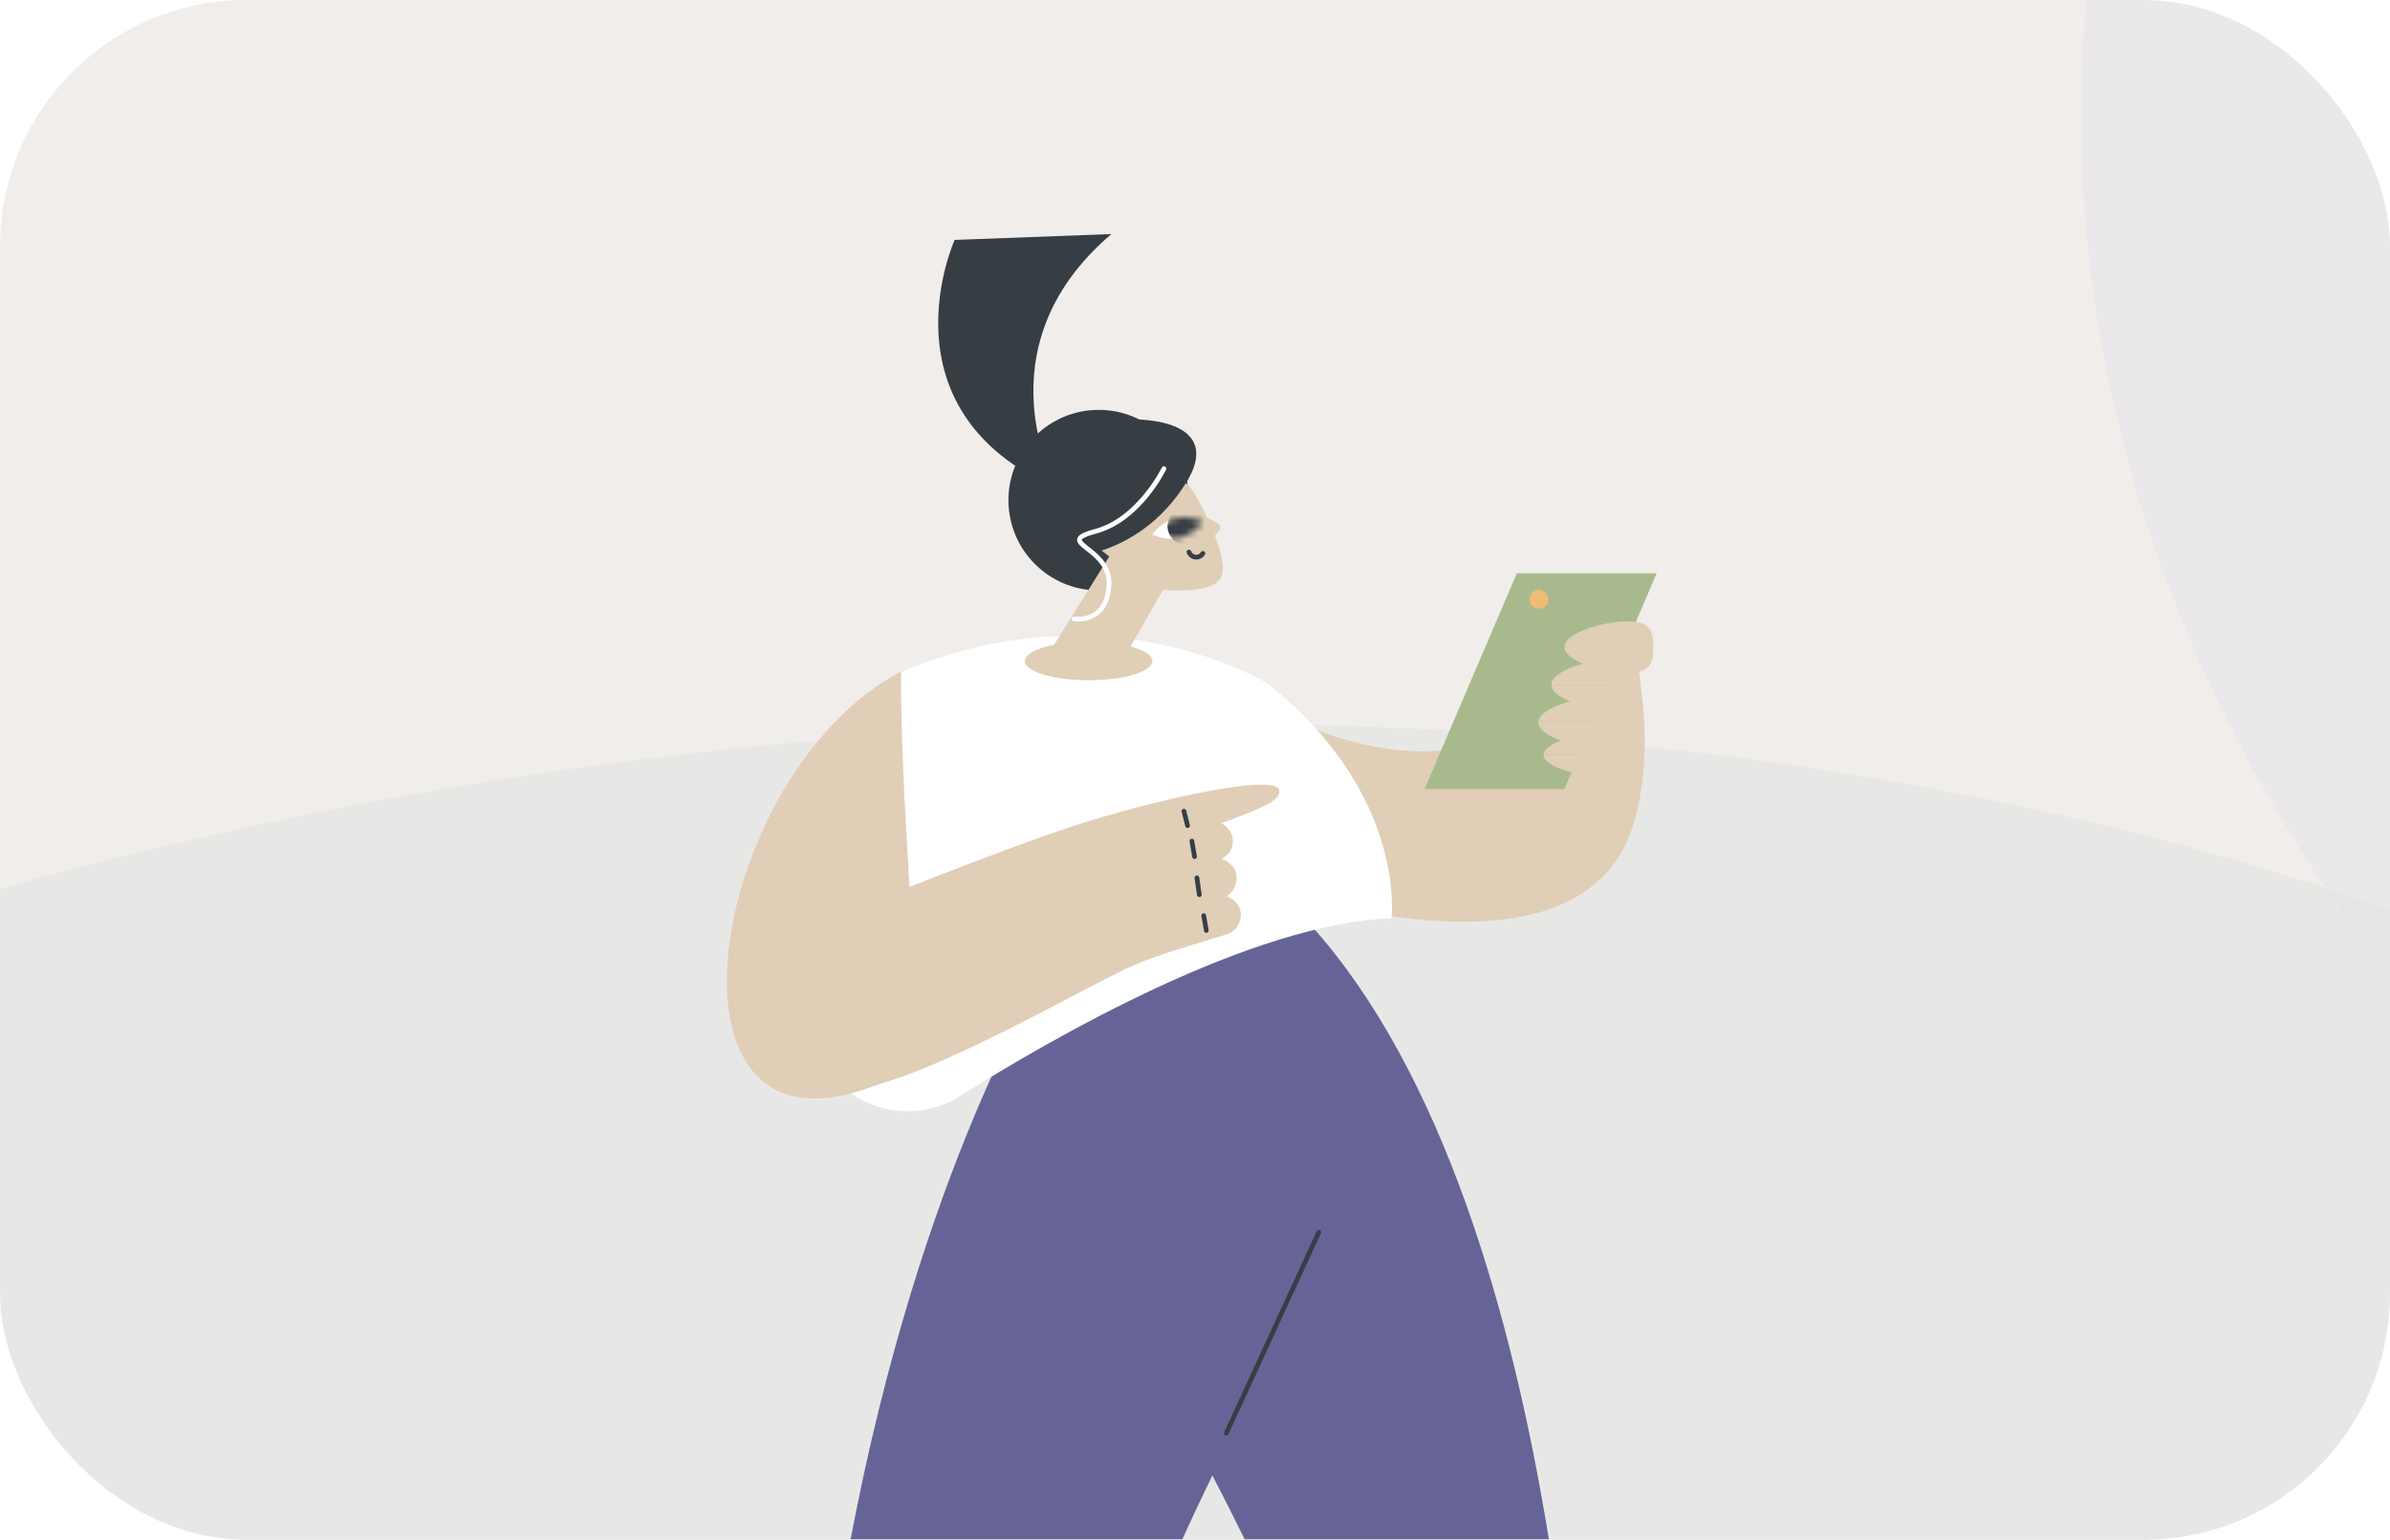 <svg width="388" height="250" viewBox="0 0 388 250" fill="none" xmlns="http://www.w3.org/2000/svg">
<g clip-path="url(#clip0_21_1407)">
<rect width="388" height="250" rx="40" fill="#F1EDEB"/>
<g filter="url(#filter0_f_21_1407)">
<ellipse cx="139.409" cy="348.166" rx="227.503" ry="409.39" transform="rotate(83.533 139.409 348.166)" fill="#D1DEDA" fill-opacity="0.3"/>
</g>
<g filter="url(#filter1_f_21_1407)">
<ellipse cx="589.638" cy="31.546" rx="227.503" ry="253.62" transform="rotate(105.669 589.638 31.546)" fill="#DEE1E8" fill-opacity="0.4"/>
</g>
<g clip-path="url(#clip1_21_1407)">
<path d="M214.833 209.674C209.308 215.894 203.076 226.741 196.82 239.547C195.192 242.881 193.563 246.353 191.942 249.908H138.092C149.567 189.41 169.436 158.368 169.436 158.368L188.472 155.764L206.557 153.29L214.833 209.674Z" fill="#666497"/>
<path d="M251.447 249.907H202.064C200.214 246.139 198.449 242.664 196.82 239.547C191.216 228.804 187.247 222.258 187.247 222.258L188.472 155.764L188.48 155.331L212.755 150.154C234.242 173.983 245.53 213.462 251.447 249.907Z" fill="#666497"/>
<path d="M199.075 233.079C199.022 233.079 198.968 233.067 198.916 233.042C198.725 232.956 198.642 232.728 198.73 232.538L213.749 199.91C213.837 199.72 214.063 199.635 214.254 199.723C214.445 199.811 214.528 200.037 214.44 200.229L199.421 232.856C199.357 232.996 199.219 233.079 199.075 233.079Z" fill="#363E44"/>
<path d="M203.321 113.11C203.321 113.11 233.277 134.637 258.33 110.593L263.652 99.791C263.652 99.791 269.795 116.546 265.455 132.876C261.113 149.206 243.268 152.507 218.788 147.512L203.321 113.11Z" fill="#E0CEB7"/>
<path d="M155.82 177.964C171.146 168.327 203.22 149.924 225.885 149.081C225.885 149.081 228.477 129.124 205.957 111.11C205.957 111.11 179.941 94.531 145.592 109.407C145.592 109.407 121.75 149.187 133.168 171.74C137.39 180.08 147.908 182.939 155.82 177.964Z" fill="white"/>
<path d="M146.269 109.024C146.269 120.189 146.81 129.68 147.752 145.807C148.835 164.329 149.33 173.341 142.465 176.084C104.5 191.248 114.608 125.732 146.269 109.024Z" fill="#E0CEB7"/>
<path d="M138.9 147.505C138.9 147.505 161.696 138.221 174.128 134.152C187.183 129.879 207.081 125.471 207.661 128.263C207.992 129.855 205.402 131.017 198.275 133.663C198.769 133.889 200.07 134.82 200.135 136.344C200.231 138.602 198.454 139.308 198.32 139.434C198.494 139.498 200.347 140.232 200.667 141.732C201.028 143.422 200.282 144.722 199.176 145.506C199.602 145.677 201.111 146.464 201.376 147.916C201.649 149.409 200.85 151.165 199.339 151.635C196.567 152.498 188.278 154.903 184.387 156.564C176.73 159.835 151.097 175.1 138.781 176.902C140.839 166.323 138.9 147.505 138.9 147.505Z" fill="#E0CEB7"/>
<path d="M195.842 151.459C195.661 151.459 195.501 151.329 195.468 151.144L195.041 148.727C195.004 148.52 195.142 148.322 195.349 148.286C195.558 148.248 195.753 148.387 195.79 148.595L196.217 151.011C196.254 151.219 196.116 151.417 195.909 151.453C195.887 151.457 195.864 151.459 195.842 151.459Z" fill="#363E44"/>
<path d="M194.705 145.648C194.519 145.648 194.356 145.51 194.329 145.321L193.932 142.573C193.902 142.366 194.046 142.172 194.254 142.143C194.464 142.11 194.655 142.257 194.685 142.464L195.082 145.213C195.112 145.42 194.967 145.613 194.76 145.643C194.741 145.646 194.723 145.648 194.705 145.648Z" fill="#363E44"/>
<path d="M193.928 139.46C193.747 139.46 193.587 139.331 193.554 139.146C193.474 138.695 193.404 138.286 193.335 137.877C193.266 137.471 193.197 137.064 193.117 136.615C193.08 136.408 193.218 136.209 193.425 136.173C193.634 136.135 193.829 136.275 193.866 136.482C193.946 136.933 194.016 137.342 194.085 137.749C194.154 138.157 194.223 138.563 194.303 139.013C194.34 139.22 194.202 139.417 193.995 139.455C193.973 139.459 193.95 139.46 193.928 139.46Z" fill="#363E44"/>
<path d="M192.801 134.438C192.631 134.438 192.476 134.324 192.432 134.152L191.832 131.788C191.78 131.585 191.903 131.377 192.107 131.327C192.311 131.272 192.517 131.398 192.57 131.602L193.17 133.964C193.221 134.167 193.098 134.374 192.895 134.426C192.863 134.435 192.832 134.438 192.801 134.438Z" fill="#363E44"/>
<path d="M253.974 128.115H231.27L246.244 93.074H268.946L253.974 128.115Z" fill="#A8BA8D"/>
<path d="M251.38 97.302C251.38 98.15 250.693 98.837 249.846 98.837C248.999 98.837 248.312 98.15 248.312 97.302C248.312 96.454 248.999 95.766 249.846 95.766C250.693 95.766 251.38 96.454 251.38 97.302Z" fill="#EFBC73"/>
<path d="M268.392 105.05C268.392 107.35 268.199 109.214 264.218 109.214C260.236 109.214 253.974 107.35 253.974 105.05C253.974 102.75 260.236 100.886 264.218 100.886C268.199 100.886 268.392 102.75 268.392 105.05Z" fill="#E0CEB7"/>
<path d="M251.86 111.168C251.86 108.869 258.122 107.004 262.104 107.004C266.085 107.004 266.278 108.869 266.278 111.168H251.86Z" fill="#E0CEB7"/>
<path d="M266.278 111.168C266.278 113.47 266.085 115.332 262.104 115.332C258.122 115.332 251.86 113.47 251.86 111.168H266.278Z" fill="#E0CEB7"/>
<path d="M249.746 117.288C249.746 114.989 256.007 113.124 259.99 113.124C263.971 113.124 264.164 114.989 264.164 117.288H249.746Z" fill="#E0CEB7"/>
<path d="M264.164 117.288C264.164 119.588 263.971 121.452 259.99 121.452C256.007 121.452 249.746 119.588 249.746 117.288H264.164Z" fill="#E0CEB7"/>
<path d="M250.588 122.554C250.588 120.726 255.567 119.244 258.732 119.244C261.897 119.244 262.05 120.726 262.05 122.554H250.588Z" fill="#E0CEB7"/>
<path d="M262.05 122.554C262.05 124.382 261.897 125.863 258.732 125.863C255.567 125.863 250.588 124.382 250.588 122.554H262.05Z" fill="#E0CEB7"/>
<path d="M193.016 81.203C193.016 89.297 186.456 95.86 178.365 95.86C170.273 95.86 163.713 89.297 163.713 81.203C163.713 73.108 170.273 66.545 178.365 66.545C186.456 66.545 193.016 73.108 193.016 81.203Z" fill="#363E44"/>
<path d="M188.485 88.508C186.631 87.484 183.454 84.748 182.43 86.602L170.41 105.83C169.386 107.686 175.534 107.04 177.388 108.064C179.242 109.09 181.576 108.416 182.6 106.562L189.987 93.721C191.011 91.867 190.339 89.533 188.485 88.508Z" fill="#E0CEB7"/>
<path d="M187.097 107.317C187.097 109.041 182.457 110.438 176.733 110.438C171.009 110.438 166.368 109.041 166.368 107.317C166.368 105.592 171.009 104.195 176.733 104.195C182.457 104.195 187.097 105.592 187.097 107.317Z" fill="#E0CEB7"/>
<path d="M198.186 93.799C196.523 96.912 186.775 95.574 186.775 95.574L178.274 88.941C176.059 84.497 177.865 79.099 182.308 76.882C186.75 74.667 192.147 76.473 194.362 80.917C194.362 80.917 199.88 90.628 198.186 93.799Z" fill="#E0CEB7"/>
<path d="M194.492 83.494C194.492 83.494 197.927 84.734 198.118 85.418C198.346 86.234 196.06 87.943 196.06 87.943C196.06 87.943 194.555 83.47 194.492 83.494Z" fill="#E0CEB7"/>
<path d="M187.061 86.771C187.061 86.771 188.047 85.374 189.67 84.565C190.016 84.392 190.742 87.482 190.336 87.489C188.552 87.52 187.061 86.771 187.061 86.771Z" fill="white"/>
<mask id="mask0_21_1407" style="mask-type:luminance" maskUnits="userSpaceOnUse" x="187" y="83" width="9" height="5">
<path d="M187.061 86.771C187.061 86.771 188.511 84.717 190.79 84.147C193.069 83.577 195.314 84.706 195.314 84.706C195.314 84.706 193.864 86.759 191.586 87.33C189.307 87.9 187.061 86.771 187.061 86.771Z" fill="white"/>
</mask>
<g mask="url(#mask0_21_1407)">
<path d="M189.704 84.459C190.242 82.85 191.983 81.982 193.592 82.521C195.201 83.059 196.069 84.799 195.53 86.41C194.992 88.019 193.251 88.888 191.642 88.349C190.033 87.81 189.165 86.068 189.704 84.459Z" fill="#363E44"/>
</g>
<path d="M194.201 90.842C194.14 90.842 194.079 90.838 194.018 90.832C193.402 90.763 192.868 90.338 192.658 89.752C192.587 89.554 192.69 89.337 192.888 89.264C193.085 89.193 193.303 89.297 193.374 89.495C193.487 89.809 193.774 90.037 194.104 90.075C194.445 90.117 194.783 89.946 194.96 89.647C195.068 89.466 195.301 89.407 195.482 89.514C195.663 89.623 195.722 89.856 195.614 90.037C195.315 90.54 194.774 90.842 194.201 90.842Z" fill="#363E44"/>
<path d="M171.869 90.576C171.869 90.576 184.499 91.134 192.487 78.498C200.474 65.863 178.556 66.605 169.454 70.88C163.624 73.618 171.869 90.576 171.869 90.576Z" fill="#363E44"/>
<path d="M175.003 100.908C174.595 100.908 174.328 100.867 174.297 100.862C174.089 100.827 173.949 100.632 173.983 100.425C174.017 100.216 174.211 100.076 174.42 100.109C174.438 100.113 176.391 100.408 177.887 99.204C178.951 98.348 179.549 96.938 179.662 95.014C179.83 92.15 177.806 90.56 176.327 89.4C175.405 88.675 174.738 88.152 174.875 87.481C175.003 86.859 175.809 86.414 177.751 85.894C184.592 84.062 188.576 75.998 188.615 75.917C188.707 75.727 188.934 75.648 189.123 75.739C189.312 75.833 189.391 76.059 189.3 76.249C189.133 76.592 185.128 84.708 177.947 86.629C175.865 87.187 175.64 87.539 175.621 87.634C175.578 87.843 176.283 88.397 176.797 88.801C178.317 89.994 180.613 91.798 180.421 95.059C180.295 97.21 179.6 98.807 178.356 99.803C177.182 100.744 175.815 100.908 175.003 100.908Z" fill="white"/>
<path d="M154.98 38.952C154.98 38.952 142.464 66.588 171.616 79.327C171.616 79.327 158.595 56.578 180.428 38L154.98 38.952Z" fill="#363E44"/>
</g>
</g>
<defs>
<filter id="filter0_f_21_1407" x="-368.196" y="17.41" width="1015.21" height="661.512" filterUnits="userSpaceOnUse" color-interpolation-filters="sRGB">
<feFlood flood-opacity="0" result="BackgroundImageFix"/>
<feBlend mode="normal" in="SourceGraphic" in2="BackgroundImageFix" result="shape"/>
<feGaussianBlur stdDeviation="50" result="effect1_foregroundBlur_21_1407"/>
</filter>
<filter id="filter1_f_21_1407" x="237.772" y="-298.024" width="703.732" height="659.141" filterUnits="userSpaceOnUse" color-interpolation-filters="sRGB">
<feFlood flood-opacity="0" result="BackgroundImageFix"/>
<feBlend mode="normal" in="SourceGraphic" in2="BackgroundImageFix" result="shape"/>
<feGaussianBlur stdDeviation="50" result="effect1_foregroundBlur_21_1407"/>
</filter>
<clipPath id="clip0_21_1407">
<rect width="388" height="250" rx="40" fill="white"/>
</clipPath>
<clipPath id="clip1_21_1407">
<rect width="151" height="212" fill="white" transform="translate(118 38)"/>
</clipPath>
</defs>
</svg>
